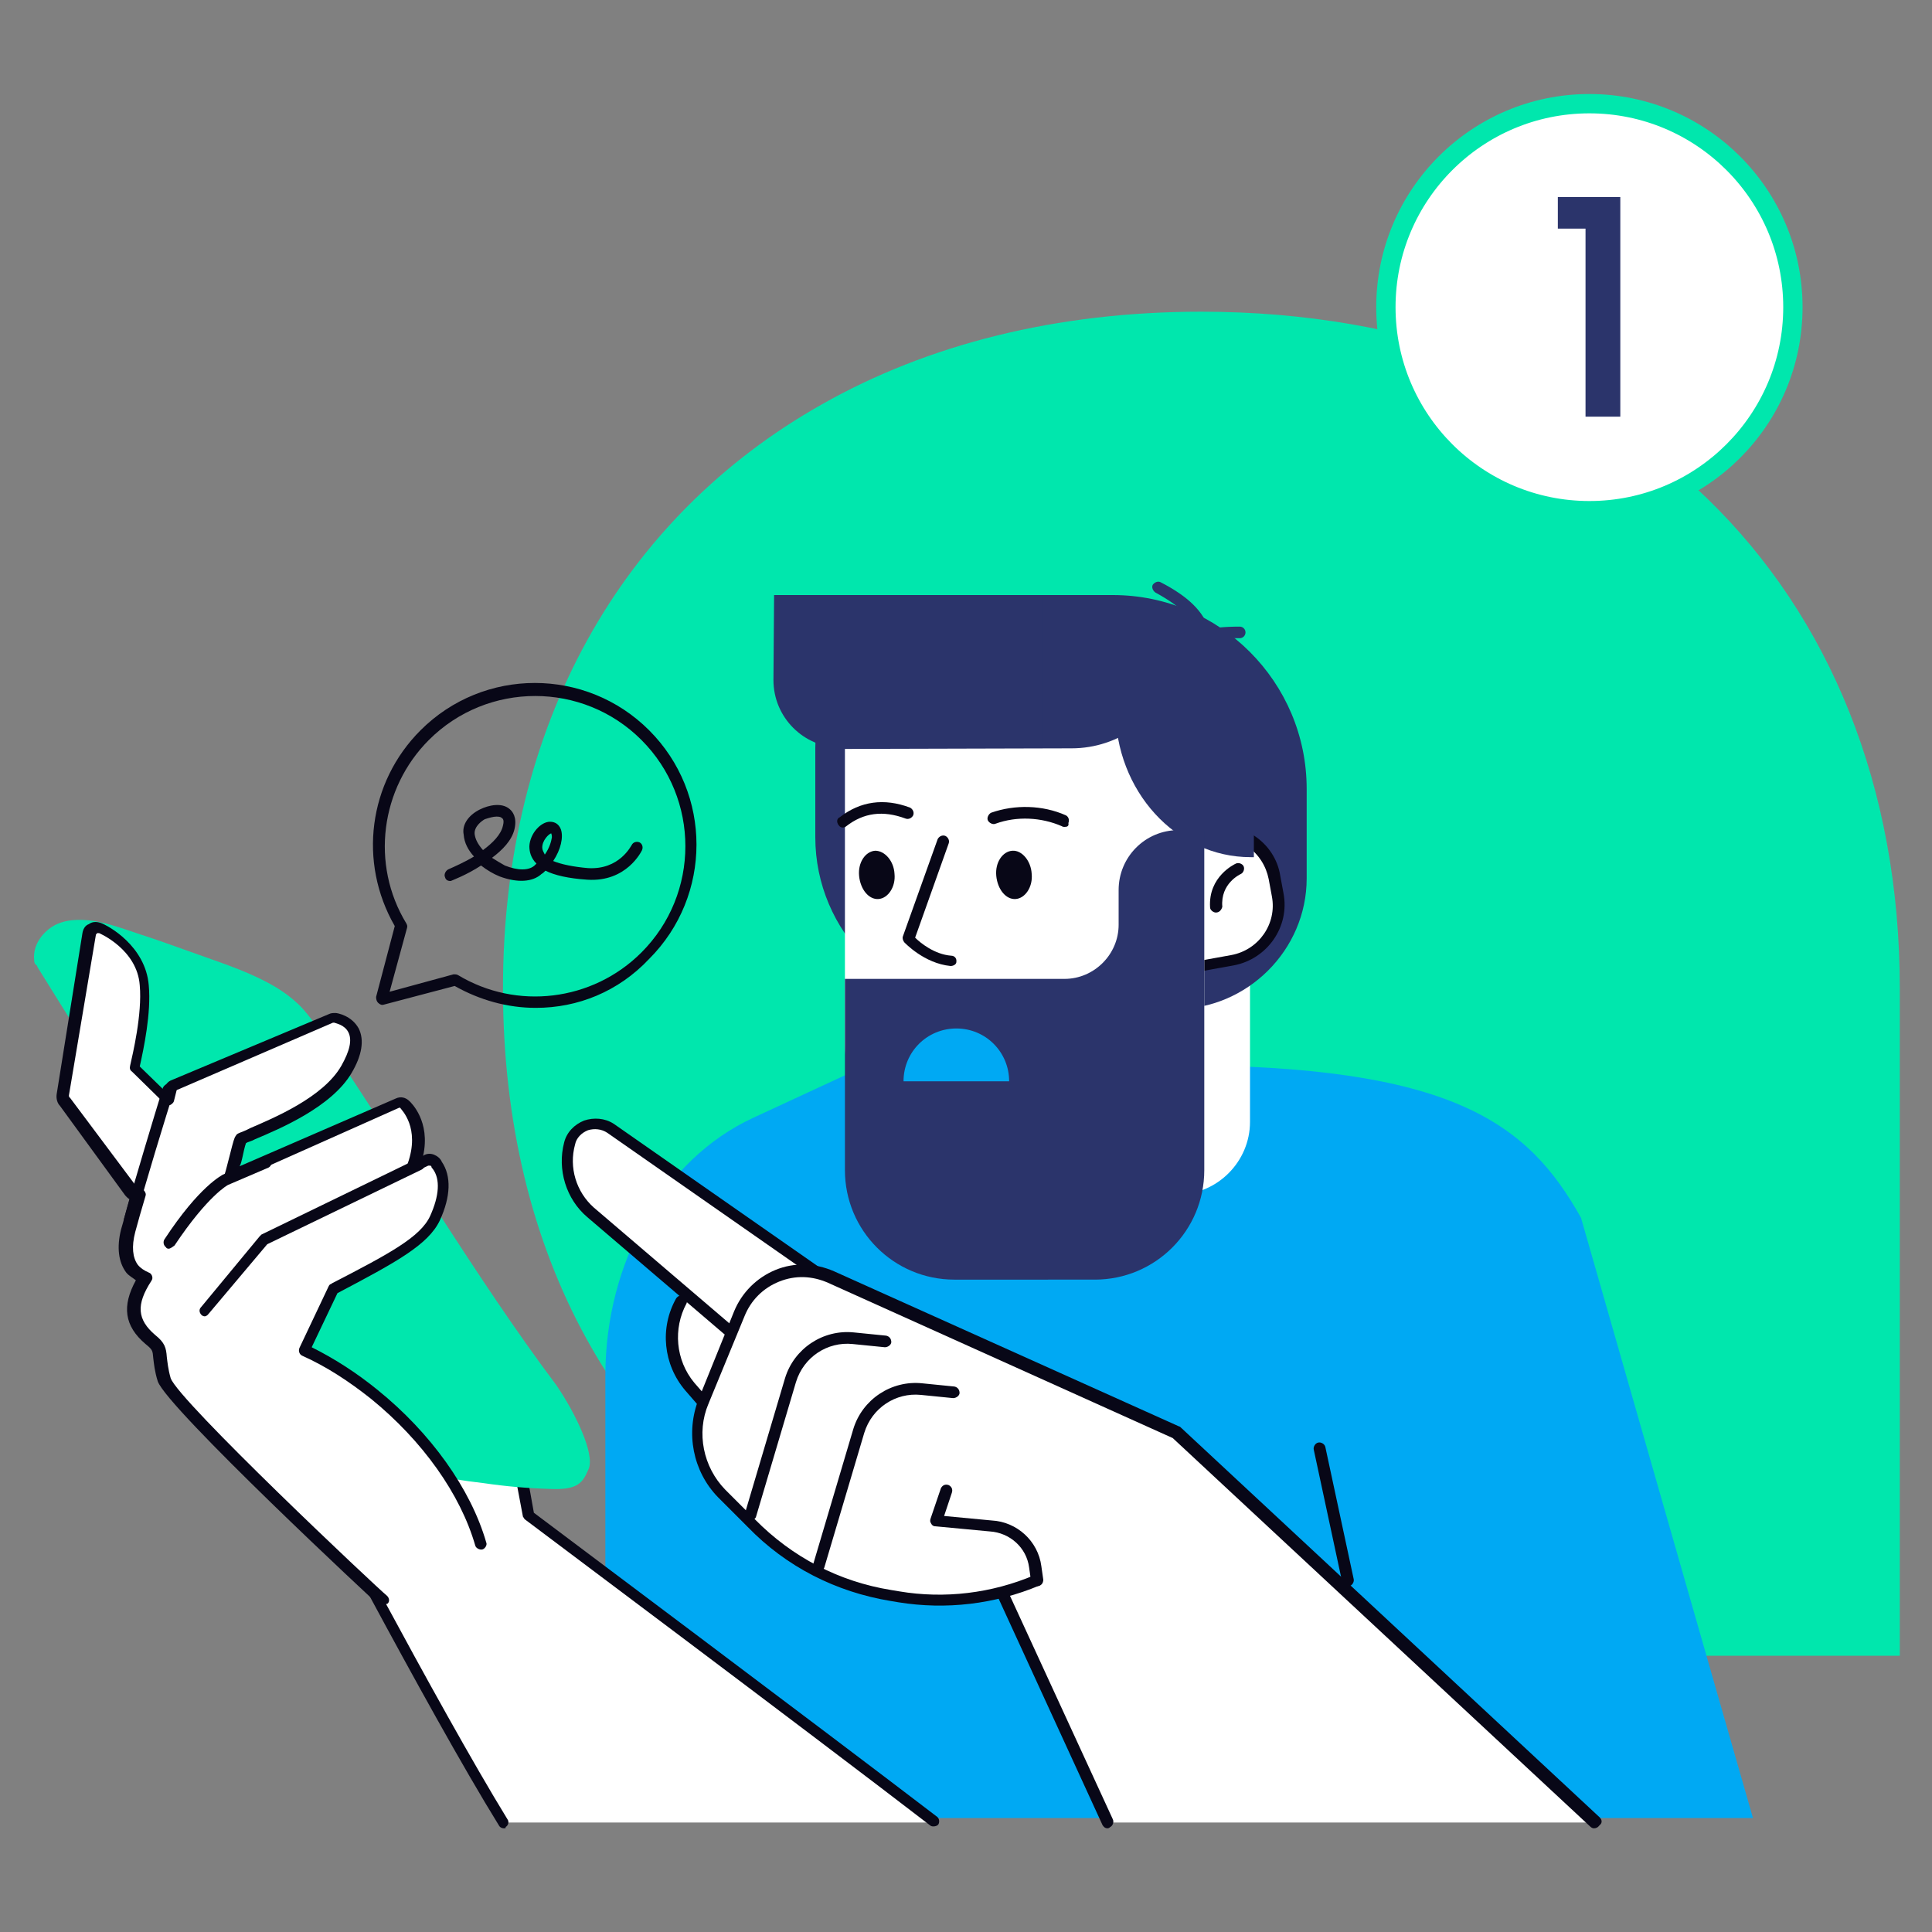 <?xml version="1.0" encoding="utf-8"?>
<!-- Generator: Adobe Illustrator 27.5.0, SVG Export Plug-In . SVG Version: 6.00 Build 0)  -->
<svg version="1.1" id="Layer_1" xmlns="http://www.w3.org/2000/svg" xmlns:xlink="http://www.w3.org/1999/xlink" x="0px" y="0px"
	 viewBox="0 0 300 300" style="enable-background:new 0 0 300 300;" xml:space="preserve">
<rect x="0" y="0" width="300" height="300" fill="#808080" stroke="none"/>
<style type="text/css">
	.st0{fill:#00E7AD;}
	.st1{fill:#FFFFFF;stroke:#00E7AD;stroke-width:3;stroke-miterlimit:10;}
	.st2{fill:#2B346B;}
	.st3{fill:#00A9F3;}
	.st4{fill:#FFFFFF;}
	.st5{fill:#080717;}
	.st6{fill-rule:evenodd;clip-rule:evenodd;fill:#00A9F3;}
</style>
<path class="st0" d="M295,179.1v-25.6c0-62.8-43.6-105.1-108.5-105.1c-22.5,0-42.5,5.1-58.9,14.4c-31,17.5-49.5,49.7-49.5,90.7
	c0,41.5,18.2,73.4,49.1,90.3c16.1,8.8,35.5,13.5,57.7,13.5c2.1,0,4-0.1,6-0.2H295V179.1L295,179.1z"/>
<circle class="st1" cx="246.8" cy="47.7" r="31.6"/>
<g>
	<path class="st2" d="M246.2,35.5h-4.3v-4.9h9.7v34.1h-5.4V35.5z"/>
</g>
<g id="_x3C_Layer_x3E__00000002342980208654754920000010518214505745135775_">
	<g>
		<path class="st3" d="M94,259.1v-45.5c0-17.8,9.1-33.6,22.9-40l17.7-8.2h47.8c43.1,0,54.8,8.9,63.1,23.7l26.7,93.2H94V259.1z"/>
		<g>
			<path class="st4" d="M159,185.5h23.8c6.2,0,11.3-5.1,11.3-11.3v-71.1h-35L159,185.5L159,185.5z"/>
			<path class="st2" d="M182.5,156.7h-29.2c-14.7,0-26.7-12-26.7-26.7v-13.9c0-13.1,10.7-23.7,23.7-23.7h22.5
				c16.6,0,30.1,13.5,30.1,30.1v13.9C202.9,147.5,193.7,156.7,182.5,156.7z"/>
			<g>
				<path class="st4" d="M179.6,151.2l11.6-2.1c4.7-0.9,7.9-5.4,7-10.1l-0.5-2.7c-0.9-4.7-5.4-7.9-10.1-7l-11.6,2.1
					c-4.7,0.9-7.9,5.4-7,10.1l0.5,2.7C170.4,148.9,174.9,152,179.6,151.2z"/>
				<path class="st5" d="M178.1,152.1c-4.5,0-8.6-3.3-9.4-7.9l-0.5-2.7c-0.4-2.5,0.1-5.1,1.6-7.2c1.4-2.1,3.6-3.6,6.2-4l11.6-2.1
					c2.6-0.4,5.1,0.1,7.2,1.6c2.1,1.4,3.6,3.6,4,6.2l0.5,2.7c1,5.2-2.5,10.2-7.7,11.2l-11.6,2.1l0,0
					C179.2,152.1,178.6,152.1,178.1,152.1z M179.6,151.2L179.6,151.2L179.6,151.2z M189.3,129.9c-0.4,0-1,0-1.4,0.2l-11.6,2.1
					c-2,0.4-3.8,1.5-5.1,3.3c-1.2,1.8-1.7,3.8-1.2,5.9l0.5,2.7c0.8,4.3,4.9,7.1,9.1,6.3l11.6-2.1c4.3-0.8,7.1-4.9,6.3-9.1l-0.5-2.7
					c-0.4-2-1.5-3.8-3.3-5.1C192.4,130.4,190.9,129.9,189.3,129.9z"/>
			</g>
			<g>
				<path class="st5" d="M188.8,141.7c-0.4,0-0.9-0.4-0.9-0.8c-0.3-4.8,3.8-6.7,4-6.8c0.4-0.2,1,0,1.2,0.4c0.2,0.4,0,1-0.4,1.2
					c-0.2,0.1-3.2,1.5-2.9,5.1C189.7,141.2,189.4,141.7,188.8,141.7L188.8,141.7z"/>
			</g>
			<path class="st4" d="M172.3,176.9h-26.4c-8.2,0-14.7-6.6-14.7-14.7v-45.9c0-8.2,6.6-14.7,14.7-14.7h26.4
				c8.2,0,14.7,6.6,14.7,14.7v45.9C187.1,170.3,180.5,176.9,172.3,176.9z"/>
			<path class="st2" d="M166.4,116.2c7.4,0,13.7-4.8,16.5-11.6c-3.3-3.5-7.7-5.6-12.6-5.6h-23c-9.2,0-16.9,7.5-17.8,17.3
				L166.4,116.2L166.4,116.2z"/>
			<path class="st2" d="M177.5,97.1h-0.7c-2.3,3.7-3.6,8.2-3.6,13c0,12.7,9.4,23,21,23c0.2,0,0.4,0,0.5,0v-20.9
				C194.5,103.8,186.9,97.1,177.5,97.1z"/>
			<g>
				<path class="st2" d="M186.7,101.6c-0.2,0-0.4-0.1-0.4-0.1c-0.4-0.3-0.5-0.8-0.4-1.2c0-0.1,0.4-0.9,0.1-2.2
					c-0.4-1.4-2-3.6-6.6-6.1c-0.4-0.3-0.6-0.8-0.4-1.2c0.3-0.4,0.8-0.6,1.2-0.4c4.3,2.2,6.7,4.6,7.5,7.3c0.5,2-0.2,3.4-0.3,3.6
					C187.3,101.4,187.1,101.6,186.7,101.6z"/>
			</g>
			<g>
				<path class="st2" d="M182,104.2c-0.4,0-0.9-0.4-0.9-0.8c0-0.2,0-1.7,1.4-3.3c1.9-2,5.2-2.8,10-2.8c0.5,0,0.9,0.4,0.9,0.9
					c0,0.5-0.4,0.9-0.9,0.9c-5.2-0.1-7.6,1.2-8.7,2.2c-1,1-1,2-1,2C182.9,103.8,182.5,104.2,182,104.2L182,104.2z"/>
			</g>
			<g>
				<path class="st5" d="M165.3,128.4c-0.1,0-0.3,0-0.4-0.1c-3.2-1.4-7-1.6-10.3-0.4c-0.4,0.2-1-0.1-1.2-0.5s0.1-1,0.5-1.2
					c3.7-1.3,8-1.2,11.6,0.4c0.4,0.2,0.6,0.7,0.4,1.2C166,128.3,165.7,128.4,165.3,128.4z"/>
			</g>
			<g>
				<path class="st5" d="M130.9,128.5c-0.3,0-0.5-0.1-0.7-0.4c-0.3-0.4-0.3-1,0.2-1.2c3.2-2.5,6.9-3,10.9-1.5
					c0.4,0.2,0.7,0.7,0.5,1.2c-0.2,0.4-0.7,0.7-1.2,0.5c-3.5-1.3-6.5-0.9-9.2,1.2C131.3,128.4,131.1,128.5,130.9,128.5z"/>
			</g>
			<g>
				<path class="st5" d="M147.6,150L147.6,150c-4.1-0.4-7.1-3.6-7.2-3.7c-0.2-0.3-0.3-0.6-0.2-0.9l5.4-15.1c0.2-0.4,0.7-0.7,1.2-0.5
					c0.4,0.2,0.7,0.7,0.5,1.2l-5.2,14.6c0.8,0.8,3,2.6,5.6,2.8c0.5,0,0.9,0.4,0.8,1C148.5,149.7,148.1,150,147.6,150z"/>
			</g>
			<path class="st5" d="M160.2,135.7c0.2,2-1,3.8-2.5,3.9c-1.5,0.1-2.8-1.5-3-3.6s1-3.8,2.5-3.9S160.1,133.7,160.2,135.7z"/>
			<path class="st5" d="M138.9,135.7c0.2,2-1,3.8-2.5,3.9c-1.5,0.1-2.8-1.5-3-3.6s1-3.8,2.5-3.9
				C137.4,132.1,138.8,133.7,138.9,135.7z"/>
			<path class="st2" d="M120.2,92.4h41.6v23.7h-31.2c-5.8,0-10.5-4.7-10.5-10.5L120.2,92.4L120.2,92.4z"/>
			<path class="st2" d="M173.7,138.2v5.4c0,4.6-3.8,8.4-8.4,8.4h-34.1v29.7c0,9.4,7.6,17,17,17H170c9.4,0,17-7.6,17-17v-3.1v-9.5
				v-40.2H183C177.8,128.9,173.7,133.1,173.7,138.2z"/>
			<path class="st6" d="M156.7,167.9c0-4.5-3.6-8.2-8.2-8.2c-4.5,0-8.2,3.6-8.2,8.2H156.7L156.7,167.9z"/>
		</g>
		<g>
			<path class="st4" d="M145,283c-19.7-15.2-62.9-47.5-62.9-47.5l-1.3-7.1c-48.4-69.6-34.4-2.9-34.4-2.9s20.4,39.2,31.7,57.5H145z"
				/>
			<path class="st5" d="M78.2,283.9c-0.3,0-0.6-0.2-0.7-0.4c-11.2-18.1-31.5-57.2-31.8-57.6c0-0.1-0.1-0.2-0.1-0.3
				c-0.5-2.7-5.2-26.1,2.4-29.5c5.9-2.6,16.9,7.8,33.5,31.7c0.1,0.1,0.1,0.2,0.2,0.4l1.2,6.7c3.7,2.8,43.9,32.9,62.6,47.2
				c0.4,0.3,0.4,0.9,0.2,1.2s-0.9,0.4-1.2,0.2c-19.5-15-62.4-47.1-62.9-47.5c-0.2-0.1-0.3-0.4-0.4-0.5l-1.3-6.9
				c-20.7-29.7-28.4-32.1-31.3-30.9c-2.6,1.1-3.6,6.3-3.1,14.6c0.4,6.1,1.5,11.9,1.7,12.8c1.2,2.3,20.8,39.8,31.6,57.4
				c0.3,0.4,0.1,1-0.3,1.2C78.6,283.9,78.4,283.9,78.2,283.9z"/>
		</g>
		<path class="st0" d="M91.4,228.1c-0.9,2.1-1.6,3.3-6,3.1c-3.5-0.1-6.9-0.4-10.3-0.9c-6.2-0.7-12.4-2-18-5c-1.1-0.4-2-0.9-2.8-1.6
			c-1.6-1.2-2.7-2.9-3.8-4.5c-1.4-2-2.8-4.1-4.1-6.1c-2.8-4.1-5.5-8.3-8.2-12.4c-11.1-16.6-21.8-33.5-32.3-50.4
			c-0.1-0.1-0.1-0.3-0.2-0.4c-0.3-0.2-0.4-0.4-0.4-0.9c-0.2-2.1,1.1-4,2.8-5.1c1.9-1.2,4.3-1.2,6.4-0.9c2.5,0.4,4.9,1.3,7.3,2.1
			c2.5,0.8,5,1.7,7.5,2.6c4.1,1.5,8.4,2.8,12.3,4.9c1.9,1,3.6,2.2,5.1,3.7c1.5,1.6,2.7,3.4,3.9,5.1c11.5,17,23.4,37.2,35.8,53.7
			C89.4,219.5,92.4,225.8,91.4,228.1z"/>
		<g>
			<path class="st4" d="M74.7,240c-2.2-7.9-8-16.4-16.6-23.3c-3.6-2.8-7.2-5.1-10.8-6.9l4.5-9.5c9.1-4.8,14.1-7.4,15.8-11
				c2.7-5.7,0.4-8.1,0.3-8.3c-0.2-0.3-0.4-0.5-0.7-0.6c-0.3-0.1-0.6-0.1-1,0.1l-1.9,0.9c2.3-6.1-1.2-9.4-1.3-9.5
				c-0.4-0.4-0.9-0.4-1.3-0.2l-25.9,11.2c0.4-1.4,1.4-5.3,1.6-5.9c2.4-1.2,12.8-4.7,16.4-10.8c1.5-2.6,1.9-4.6,1.1-6.1
				c-0.9-1.7-2.7-2-2.8-2c-0.3,0-0.4,0-0.6,0.1l-24.3,10.1c-0.4,0.2-0.5,0.4-0.7,0.7c0,0-0.2,0.6-0.4,1.6l-5.1-5
				c0.5-2,1.9-8.3,1.5-12.8c-0.5-6-6.6-8.7-6.9-8.9c-0.4-0.1-0.7-0.1-1,0.1c-0.3,0.2-0.5,0.4-0.5,0.9l-4.2,25.1
				c-0.1,0.4,0.1,0.7,0.4,1.1l10.4,13.9c0.2,0.3,0.5,0.4,0.8,0.4c0.1,0,0.1,0,0.2,0c-0.6,2-1.2,4.1-1.6,5.6
				c-0.7,2.6-0.5,4.6,0.6,5.9c0.6,0.8,1.3,1.2,2,1.4c0,0,0,0,0,0.1c-2.7,4-2.4,6.8,0.8,9.5c1.3,1.1,1.3,1.6,1.4,2.8
				c0.1,0.9,0.2,2,0.7,3.5c1.3,3.9,33.6,34.1,33.8,34.2L74.7,240z"/>
			<path class="st5" d="M59.2,249.3c-0.2,0-0.4-0.1-0.5-0.2c-0.3-0.2-32.7-30.4-34.2-34.6c-0.5-1.6-0.6-2.8-0.7-3.6
				c-0.1-1.2-0.1-1.3-1.2-2.2c-3.3-2.8-3.7-5.9-1.5-9.9c-0.5-0.4-1.1-0.7-1.5-1.2c-1.2-1.6-1.5-3.9-0.8-6.7c0.4-1.3,0.8-3,1.3-4.7
				c-0.2-0.1-0.4-0.3-0.5-0.4c0,0,0-0.1-0.1-0.1L9.3,171.7c-0.4-0.4-0.6-1.1-0.5-1.8l4-25c0.1-0.6,0.4-1.2,1-1.4
				c0.5-0.4,1.2-0.4,1.8-0.2c1.2,0.4,7,3.6,7.5,9.7c0.4,4.3-0.8,9.9-1.4,12.6l3.7,3.6l0.1-0.2c0.2-0.6,0.6-1.1,1.2-1.3L51,157.5
				c0.4-0.2,0.7-0.2,1.1-0.2c0.3,0,2.5,0.4,3.6,2.4c0.9,1.8,0.5,4.2-1.1,6.9c-3.1,5.3-11.2,8.7-15,10.3c-0.5,0.3-1.1,0.4-1.4,0.6
				c-0.2,0.5-0.4,1.5-0.6,2.4c-0.1,0.4-0.2,0.9-0.4,1.2l24.2-10.5c0.8-0.4,1.6-0.2,2.2,0.4c0.2,0.2,3.3,3.1,2.1,8.5l0.1-0.1
				c0.5-0.3,1.1-0.3,1.6-0.1c0.5,0.2,1,0.6,1.2,1.1c1.5,2.2,1.4,5.4-0.3,9.1c-1.8,3.8-6.8,6.5-15.9,11.3l-4,8.4
				c3.6,1.8,7,4,10.2,6.6c8.3,6.7,14.5,15.4,16.9,23.7c0.2,0.4-0.2,1-0.6,1.1c-0.4,0.1-1-0.2-1.1-0.6c-2.3-8-8.2-16.3-16.2-22.8
				c-3.4-2.7-6.9-5-10.7-6.7c-0.4-0.2-0.6-0.7-0.4-1.2l4.5-9.5c0.1-0.2,0.2-0.4,0.4-0.4l0.1-0.1c8.9-4.6,13.8-7.2,15.3-10.5
				c1.4-3.1,1.6-5.7,0.4-7.3c-0.1-0.1-0.2-0.2-0.2-0.3c0-0.1-0.1-0.2-0.2-0.2s-0.2,0-0.3,0l-1.9,0.9c-0.4,0.2-0.7,0.1-1-0.2
				c-0.3-0.3-0.4-0.6-0.3-1c2-5.6-1-8.4-1.1-8.6C62.2,172,62,172,62,172l-25.8,11.5c-0.4,0.2-0.7,0.1-1-0.2s-0.4-0.6-0.3-1
				c0.2-0.6,0.5-1.9,0.8-3c0.5-2,0.7-2.7,0.9-2.9c0.1-0.2,0.2-0.3,0.4-0.4c0.4-0.2,1.1-0.4,1.8-0.8c3.7-1.6,11.4-4.8,14.2-9.7
				c1.3-2.3,1.7-4,1.1-5.2s-2-1.4-2.2-1.5c-0.1,0-0.1,0-0.2,0l-24.1,10.4c-0.1,0-0.2,0.1-0.2,0.2l-0.4,1.6c-0.1,0.3-0.4,0.5-0.6,0.6
				c-0.3,0.1-0.6,0-0.8-0.2l-5.1-5c-0.3-0.2-0.4-0.5-0.3-0.9c0.4-1.8,1.9-8,1.5-12.5c-0.4-5.6-6.3-8.1-6.3-8.1c-0.1,0-0.2,0-0.3,0
				s-0.1,0.2-0.2,0.2l-4.2,25c0,0.1,0,0.2,0.1,0.3l0.1,0.1l10.4,13.9c0,0.1,0.1,0.1,0.2,0.1h0.1c0.3,0,0.5,0.1,0.8,0.4
				c0.2,0.3,0.3,0.5,0.2,0.8c-0.6,2-1.2,4.1-1.6,5.6c-0.6,2.3-0.4,4,0.4,5.1c0.4,0.5,1,0.9,1.7,1.2c0.3,0.1,0.4,0.3,0.5,0.5
				c0.1,0.3,0.1,0.5-0.1,0.8c-2.4,3.7-2.2,6,0.6,8.4c1.5,1.2,1.7,2,1.8,3.4c0.1,0.8,0.2,1.9,0.6,3.3c1.2,3.5,32.1,32.6,33.6,33.8
				c0.4,0.4,0.4,0.9,0.1,1.2C59.6,249.2,59.4,249.3,59.2,249.3z"/>
		</g>
		<g>
			<path class="st5" d="M31.8,204.4c-0.2,0-0.4-0.1-0.5-0.2c-0.4-0.4-0.4-0.9-0.1-1.2l9.1-11c0.1-0.1,0.2-0.2,0.3-0.3L64.7,180
				c0.4-0.2,1,0,1.2,0.4c0.2,0.4,0,1-0.4,1.2l-24,11.6l-9.1,10.8C32.2,204.3,31.9,204.4,31.8,204.4z"/>
		</g>
		<g>
			<path class="st5" d="M26.2,193.9c-0.2,0-0.4-0.1-0.4-0.2c-0.4-0.3-0.5-0.8-0.3-1.2c5.5-8.4,9-10,9.1-10.1l6.3-2.7
				c0.4-0.2,1,0,1.2,0.4c0.2,0.4,0,1-0.4,1.2l-6.3,2.7c0,0-3.1,1.6-8.3,9.4C26.7,193.7,26.4,193.9,26.2,193.9z"/>
		</g>
		<g>
			<path class="st5" d="M20.2,190.2c-0.1,0-0.2,0-0.3,0c-0.4-0.2-0.8-0.6-0.6-1.1c1.6-5.7,4.7-16,6-20.2c0.2-0.4,0.6-0.7,1.1-0.6
				c0.4,0.2,0.7,0.6,0.6,1.1c-1.3,4.2-4.5,14.5-6,20.2C20.9,190,20.6,190.2,20.2,190.2z"/>
		</g>
		<g>
			
				<ellipse transform="matrix(6.652048e-02 -0.998 0.998 6.652048e-02 -101.262 308.459)" class="st4" cx="114.2" cy="208.3" rx="9.9" ry="9.9"/>
			<path class="st4" d="M127.1,197.7l-32.2-22.4c-2.4-1.6-5.6-0.4-6.4,2.4l0,0c-1.1,3.9,0.2,8.1,3.3,10.7l21.9,18.8L127.1,197.7z"/>
			<path class="st4" d="M160.9,245.5c-6.6,2.8-14,3.7-21.5,2.6l-1.2-0.2c-8.3-1.3-15.9-5.3-21.8-11.3l-4.6-4.6
				c-3.7-3.7-4.8-9.4-2.8-14.3l5.5-13.6c2.3-5.6,8.8-8.2,14.3-5.7l53.6,24.1l0,0l65,60.5h-75.6l-16.2-35.2L160.9,245.5z"/>
			<g>
				<path class="st5" d="M113.1,207.4c-0.2,0-0.4-0.1-0.6-0.2L91.2,189c-3.3-2.8-4.7-7.4-3.6-11.6c0.4-1.6,1.6-2.8,3.1-3.4
					c1.5-0.5,3.2-0.4,4.6,0.5l32.1,22.4c0.4,0.3,0.5,0.8,0.2,1.2c-0.3,0.4-0.8,0.5-1.2,0.2l-32.1-22.4c-0.9-0.6-2-0.7-3-0.4
					c-1,0.4-1.8,1.2-2,2.2c-1,3.6,0.2,7.4,2.9,9.8l21.3,18.2c0.4,0.4,0.4,0.9,0.1,1.2C113.6,207.3,113.4,207.4,113.1,207.4z"/>
			</g>
			<g>
				<path class="st5" d="M116.6,236c-0.1,0-0.2,0-0.3,0c-0.4-0.2-0.7-0.6-0.6-1.1l6.2-20.9c1.4-4.6,5.9-7.6,10.7-7.1l5,0.5
					c0.5,0.1,0.8,0.5,0.8,1c0,0.4-0.5,0.8-1,0.8l-5-0.5c-3.9-0.4-7.6,2-8.8,5.9l-6.2,20.9C117.3,235.9,116.9,236,116.6,236z"/>
			</g>
			<g>
				<path class="st5" d="M127.2,243.9c-0.1,0-0.2,0-0.3,0c-0.4-0.2-0.7-0.6-0.6-1.1l6.2-20.9c1.4-4.6,5.9-7.6,10.7-7.1l5,0.5
					c0.5,0.1,0.8,0.5,0.8,1c0,0.4-0.5,0.8-1,0.8l-5-0.5c-3.9-0.4-7.6,2-8.8,5.9l-6.2,20.9C127.9,243.7,127.6,243.9,127.2,243.9z"/>
			</g>
			<g>
				<path class="st5" d="M161,246.3c-0.4,0-0.8-0.4-0.9-0.8l-0.3-2.1c-0.4-3.1-3-5.4-6.1-5.6l-8.5-0.8c-0.3,0-0.5-0.2-0.6-0.4
					c-0.2-0.3-0.2-0.5-0.1-0.8l1.6-4.7c0.2-0.4,0.6-0.7,1.2-0.5c0.4,0.2,0.7,0.6,0.5,1.2l-1.2,3.6l7.4,0.7c3.9,0.2,7.2,3.2,7.7,7.1
					l0.3,2.1C162,245.8,161.7,246.3,161,246.3C161.1,246.3,161.1,246.3,161,246.3z"/>
			</g>
			<g>
				<path class="st5" d="M172,283.9c-0.4,0-0.6-0.2-0.8-0.5L155,248.1c-0.2-0.4,0-1,0.4-1.2c0.4-0.2,1,0,1.2,0.4l16.2,35.2
					c0.2,0.4,0,1-0.4,1.2C172.2,283.9,172,283.9,172,283.9z"/>
			</g>
			<g>
				<path class="st5" d="M247.5,283.9c-0.2,0-0.4-0.1-0.6-0.3l-64.8-60.3l-53.5-24.1c-2.5-1.1-5.1-1.2-7.6-0.2s-4.4,2.9-5.4,5.4
					L110,218c-1.9,4.5-0.8,9.8,2.6,13.3l4.6,4.6c5.8,5.9,13.1,9.7,21.2,11l1.2,0.2c7.1,1.2,14.4,0.3,21-2.5c0.4-0.2,1,0,1.2,0.4
					c0.2,0.4,0,1-0.4,1.2c-6.9,2.9-14.5,3.8-21.9,2.6l-1.2-0.2c-8.5-1.4-16.2-5.3-22.2-11.5l-4.6-4.6c-3.9-4-5.1-10-3-15.3l5.5-13.6
					c1.2-2.9,3.5-5.2,6.4-6.4c2.9-1.2,6.1-1.1,9.1,0.2l53.6,24.1c0.1,0,0.2,0.1,0.3,0.2l65,60.5c0.4,0.4,0.4,0.9,0,1.2
					C248.1,283.8,247.8,283.9,247.5,283.9z"/>
			</g>
			<g>
				<path class="st5" d="M109.1,218.6c-0.3,0-0.5-0.1-0.7-0.4l-2-2.3c-3.4-4-4-9.7-1.4-14.3c0.3-0.4,0.8-0.6,1.2-0.4
					c0.4,0.3,0.6,0.8,0.4,1.2c-2.1,3.9-1.7,8.8,1.2,12.3l2,2.3c0.4,0.4,0.3,1-0.1,1.2C109.5,218.5,109.3,218.6,109.1,218.6z"/>
			</g>
		</g>
		<g>
			<path class="st5" d="M209.3,246.3c-0.4,0-0.8-0.3-0.9-0.7l-4.4-20.5c-0.1-0.4,0.2-1,0.7-1.1c0.4-0.1,1,0.2,1.1,0.7l4.4,20.5
				c0.1,0.4-0.2,1-0.7,1.1C209.5,246.3,209.4,246.3,209.3,246.3z"/>
		</g>
		<g>
			<path class="st5" d="M83.2,156.5c-4.4,0-8.7-1.2-12.6-3.4l-11,2.9c-0.3,0.1-0.6,0-0.9-0.3c-0.2-0.2-0.3-0.5-0.3-0.9l2.9-11
				c-5.7-9.9-4.1-22.3,4-30.4c9.8-9.8,25.7-9.8,35.5,0l0,0c9.8,9.8,9.8,25.7,0,35.5C96,154,89.7,156.5,83.2,156.5z M70.7,151.3
				c0.2,0,0.4,0.1,0.4,0.1c9.1,5.5,20.9,4.1,28.5-3.5c9.1-9.1,9.1-23.9,0-33l0,0c-9.1-9.1-23.9-9.1-33,0c-7.5,7.5-9.1,19.3-3.5,28.5
				c0.1,0.2,0.2,0.4,0.1,0.7l-2.7,9.9l9.9-2.7C70.6,151.3,70.6,151.3,70.7,151.3z"/>
		</g>
		<g>
			<path class="st5" d="M69.9,136.8c-0.4,0-0.7-0.2-0.8-0.6c-0.2-0.4,0.1-1,0.5-1.2c0.9-0.4,2.5-1.1,4-2c-0.9-1-1.5-2.1-1.6-3.4
				c-0.3-1.5,0.7-3,2.5-3.9c1.4-0.7,3.4-1.1,4.6-0.1c0.5,0.4,1.2,1.3,0.8,3.1c-0.4,1.8-1.9,3.3-3.5,4.5c0.6,0.4,1.3,0.8,2,1.2
				c2,0.8,3.7,0.8,4.6,0c0.1-0.1,0.2-0.2,0.3-0.3c-0.9-0.9-1.1-1.9-1.1-2.7c0.1-2,1.8-3.8,3.2-3.8c0.8,0,1.4,0.4,1.7,1.2
				c0.4,1.2,0,3.1-1.2,4.9c1.2,0.5,3.1,0.9,5.4,1.1c4.9,0.3,6.7-3.5,6.8-3.6c0.2-0.4,0.7-0.6,1.2-0.4c0.4,0.2,0.6,0.7,0.4,1.2
				c-0.1,0.2-2.4,5-8.5,4.6c-3-0.2-5.1-0.7-6.5-1.4c-0.2,0.2-0.4,0.4-0.6,0.5c-1.4,1.3-3.8,1.4-6.5,0.4c-1-0.4-2-1-2.9-1.7
				c-2.3,1.5-4.5,2.3-4.7,2.4C70.1,136.8,70,136.8,69.9,136.8z M85.6,129.4c-0.4,0.1-1.4,1.1-1.4,2.2c0,0.4,0.2,0.7,0.4,1.1
				c0.7-1,1-2,1.1-2.7C85.7,129.6,85.6,129.5,85.6,129.4z M77.1,126.8c-0.5,0-1.2,0.2-1.8,0.4c-0.4,0.2-1.7,1.1-1.6,2.3
				c0.1,0.8,0.5,1.6,1.3,2.5c1.5-1.1,2.8-2.4,3.1-3.8c0.1-0.4,0.2-1-0.2-1.2C77.8,126.9,77.6,126.8,77.1,126.8z"/>
		</g>
	</g>
</g>
</svg>
